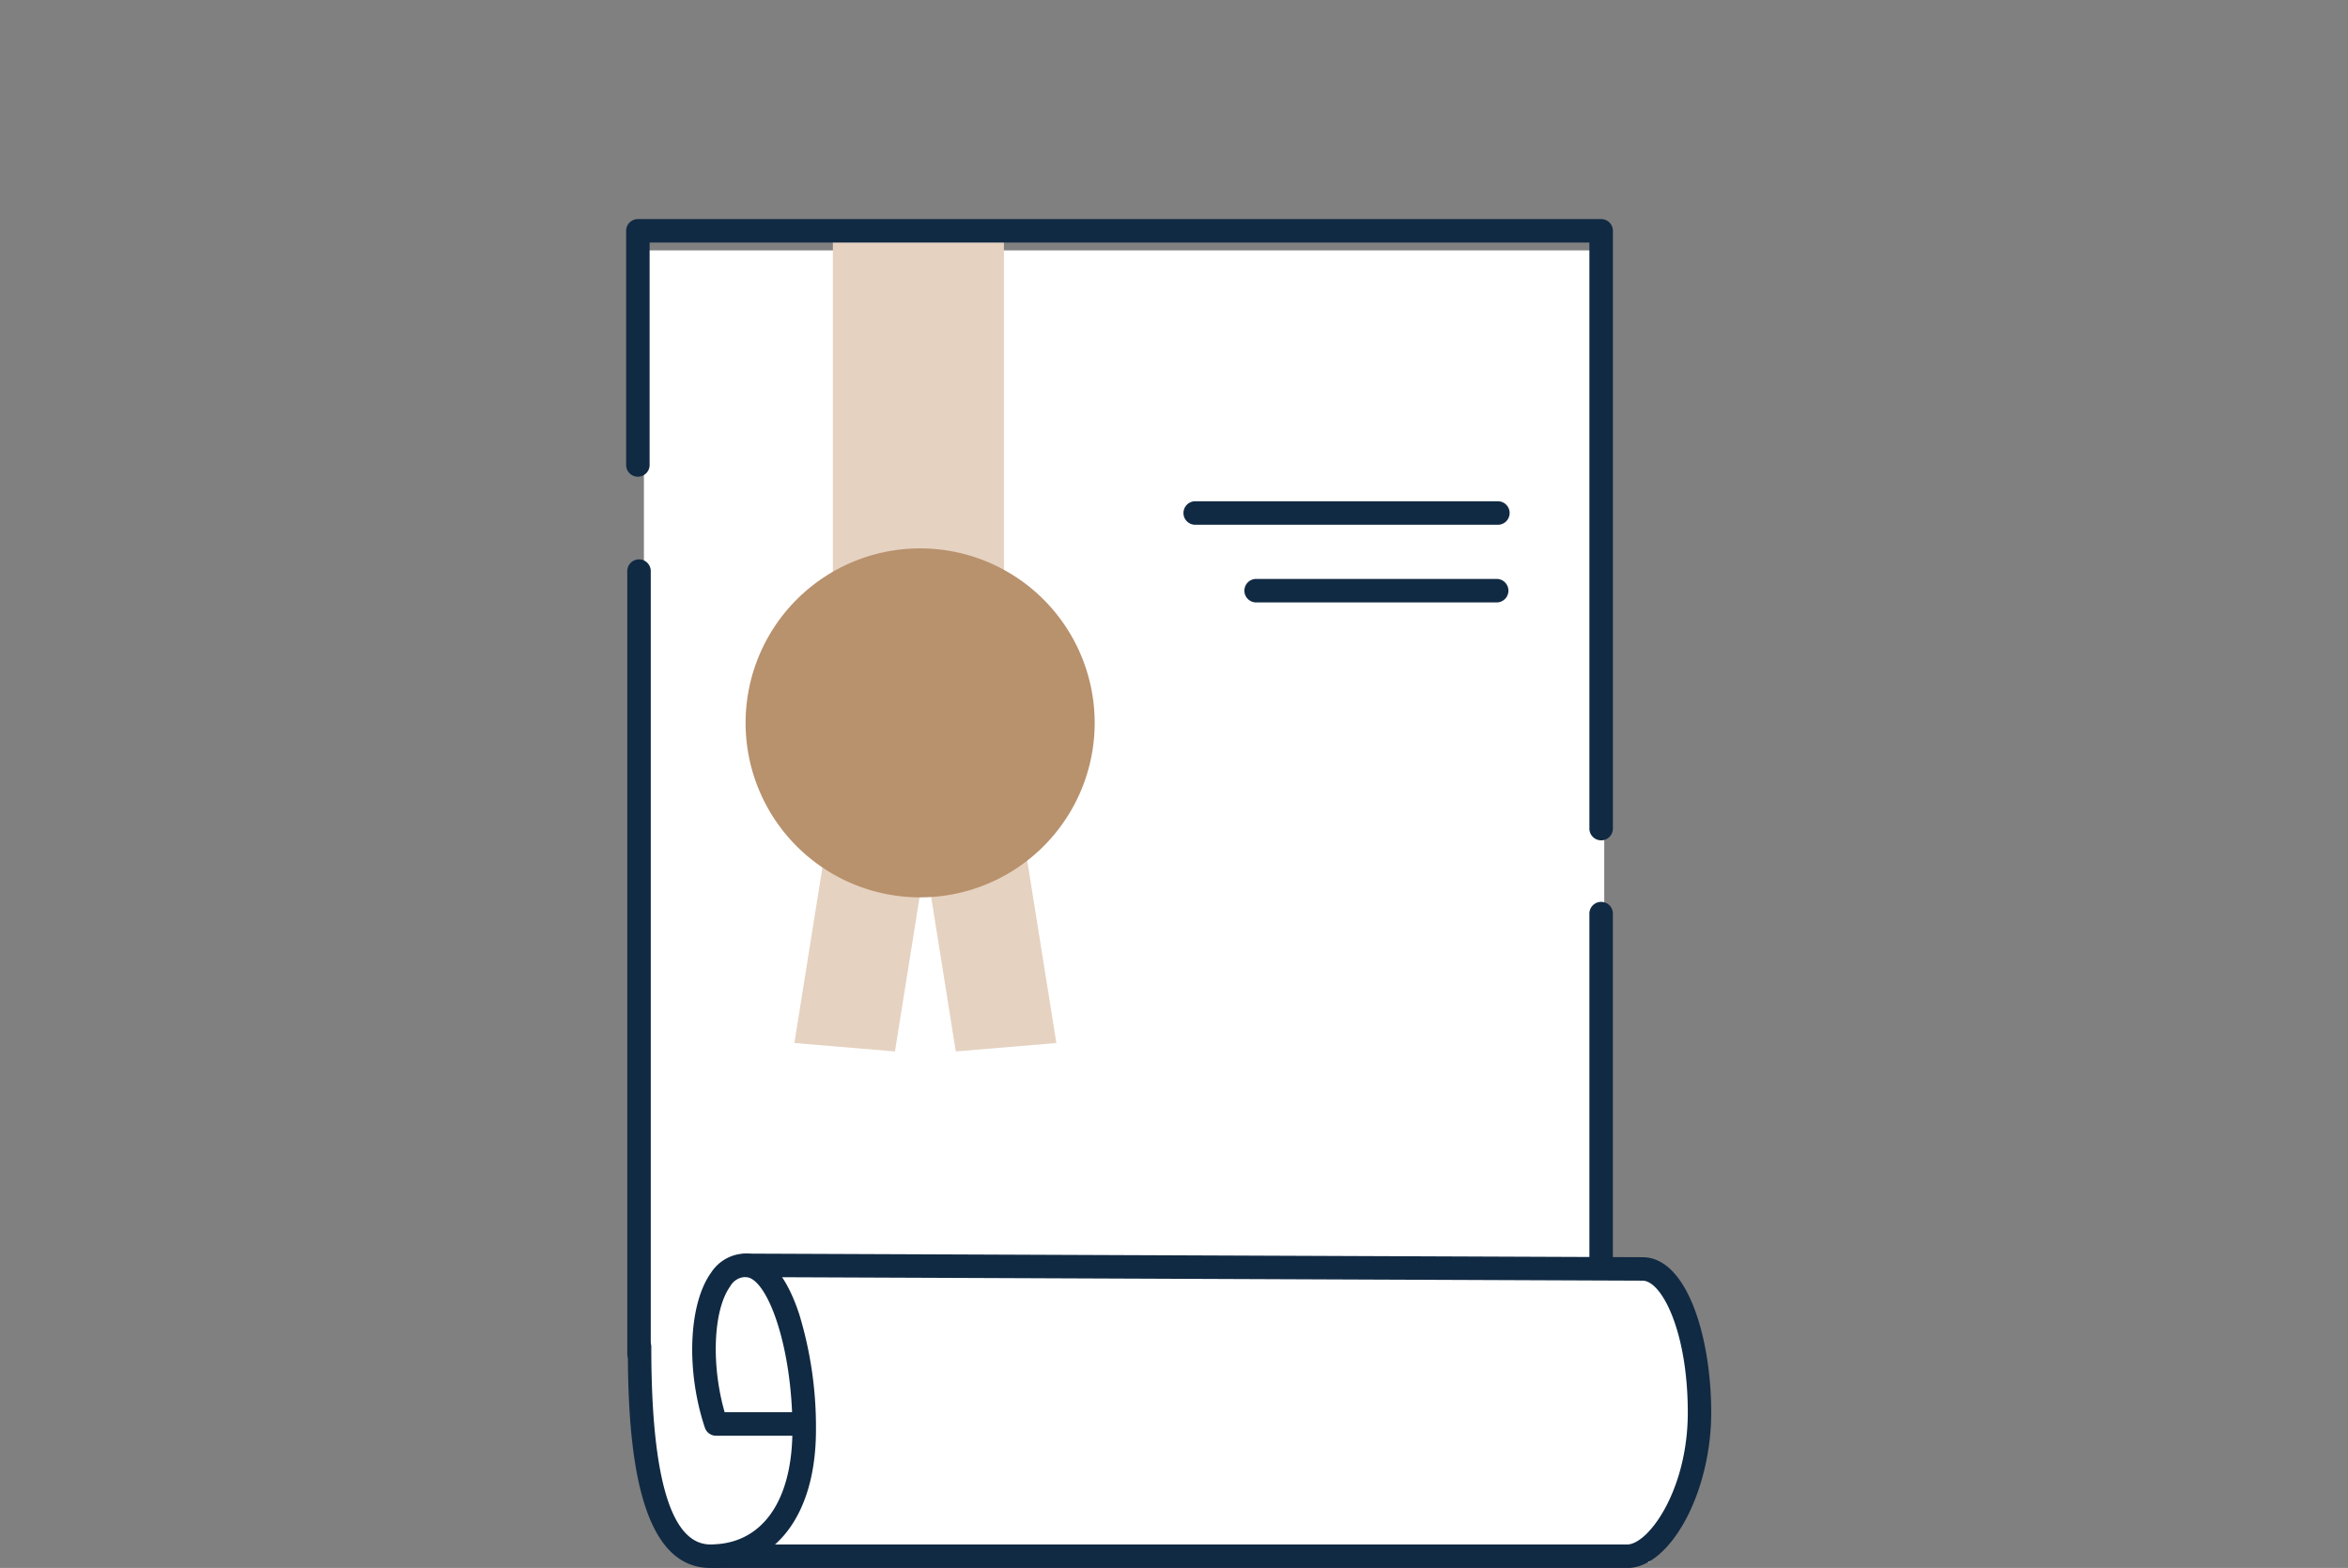<svg xmlns="http://www.w3.org/2000/svg" xmlns:xlink="http://www.w3.org/1999/xlink" width="150" height="100.198" viewBox="0 0 150 100.198"><rect x="0" y="0" width="150" height="100.198" fill="#808080" stroke="none"/><defs><clipPath id="clip-path"><rect id="Rectangle_79" data-name="Rectangle 79" width="69.325" height="86.198" fill="none"></rect></clipPath></defs><g id="Group_137" data-name="Group 137" transform="translate(-367 -747)"><rect id="Rectangle_133" data-name="Rectangle 133" width="150" height="100" transform="translate(367 747)" fill="rgba(255,255,255,0)"></rect><g id="Group_136" data-name="Group 136" transform="translate(0 2)"><path id="Path_83" data-name="Path 83" d="M-2561.862-930.845h61.348v65.284h2.862l2.41,3.469,1,7.043-1,4.544-2.41,3.5h-59.4l-3-.917-1.812-3.521v-79.4Z" transform="translate(2970 1691.845)" fill="#fff"></path><g id="Group_29" data-name="Group 29" transform="translate(407 759)"><rect id="Rectangle_78" data-name="Rectangle 78" width="10.927" height="32.335" transform="translate(13.207 0.751)" fill="#e5d2c1"></rect><path id="Path_69" data-name="Path 69" d="M35.044,116.954l-6.424-.539,2.282-14.3,6.424.539Z" transform="translate(-17.871 -63.764)" fill="#e5d2c1"></path><path id="Path_70" data-name="Path 70" d="M52.277,116.954l6.424-.539-2.282-14.3L50,102.659Z" transform="translate(-31.217 -63.764)" fill="#e5d2c1"></path><g id="Group_28" data-name="Group 28"><g id="Group_27" data-name="Group 27" clip-path="url(#clip-path)"><path id="Path_71" data-name="Path 71" d="M42.621,67.179a11.15,11.15,0,1,1-11.15-11.15,11.15,11.15,0,0,1,11.15,11.15" transform="translate(-12.689 -34.985)" fill="#b8916d"></path><path id="Path_72" data-name="Path 72" d="M.954,109.456A.751.751,0,0,1,.2,108.7V58.751a.751.751,0,1,1,1.5,0V108.7a.751.751,0,0,1-.751.751" transform="translate(-0.127 -36.216)" fill="#112a43"></path><path id="Path_73" data-name="Path 73" d="M164.591,139.831a.751.751,0,0,1-.751-.751V117.024a.751.751,0,1,1,1.5,0V139.08a.751.751,0,0,1-.751.751" transform="translate(-102.303 -72.602)" fill="#112a43"></path><path id="Path_74" data-name="Path 74" d="M62.288,39.7a.751.751,0,0,1-.751-.751V1.5H1.5v14.25a.751.751,0,0,1-1.5,0v-15A.751.751,0,0,1,.751,0H62.288a.751.751,0,0,1,.751.751v38.2a.751.751,0,0,1-.751.751" fill="#112a43"></path><path id="Path_75" data-name="Path 75" d="M5.563,196.094c-4.728,0-5.275-8.038-5.275-14.085a.751.751,0,1,1,1.5,0c0,8.349,1.269,12.582,3.772,12.582,3.192,0,5.132-2.589,5.238-6.948H5.922a.751.751,0,0,1-.712-.513c-1.216-3.648-1.045-7.909.4-9.911A2.664,2.664,0,0,1,7.8,176c.986,0,2.382.672,3.437,3.873a24.747,24.747,0,0,1,1.07,7.395c0,5.444-2.584,8.826-6.744,8.826m.912-9.953h4.306c-.207-4.875-1.716-8.639-2.981-8.639a1.144,1.144,0,0,0-.974.6c-1.085,1.506-1.221,5.022-.351,8.043" transform="translate(-0.18 -109.896)" fill="#112a43"></path><path id="Path_76" data-name="Path 76" d="M72.239,196.094h-58.2a.751.751,0,1,1,0-1.5h58.2c1.363,0,3.881-3.476,3.881-8.429,0-5.223-1.682-8.43-2.888-8.43l-57.318-.23a.751.751,0,0,1,0-1.5h0l57.315.23c2.849,0,4.388,5.117,4.388,9.933,0,5.105-2.616,9.932-5.383,9.932" transform="translate(-8.297 -109.896)" fill="#112a43"></path><path id="Path_77" data-name="Path 77" d="M114.778,49.509H95.443a.751.751,0,0,1,0-1.5h19.335a.751.751,0,1,1,0,1.5" transform="translate(-59.126 -29.976)" fill="#112a43"></path><path id="Path_78" data-name="Path 78" d="M121.379,62.722H106.014a.751.751,0,1,1,0-1.5h15.365a.751.751,0,0,1,0,1.5" transform="translate(-65.727 -38.226)" fill="#112a43"></path></g></g></g></g></g></svg>